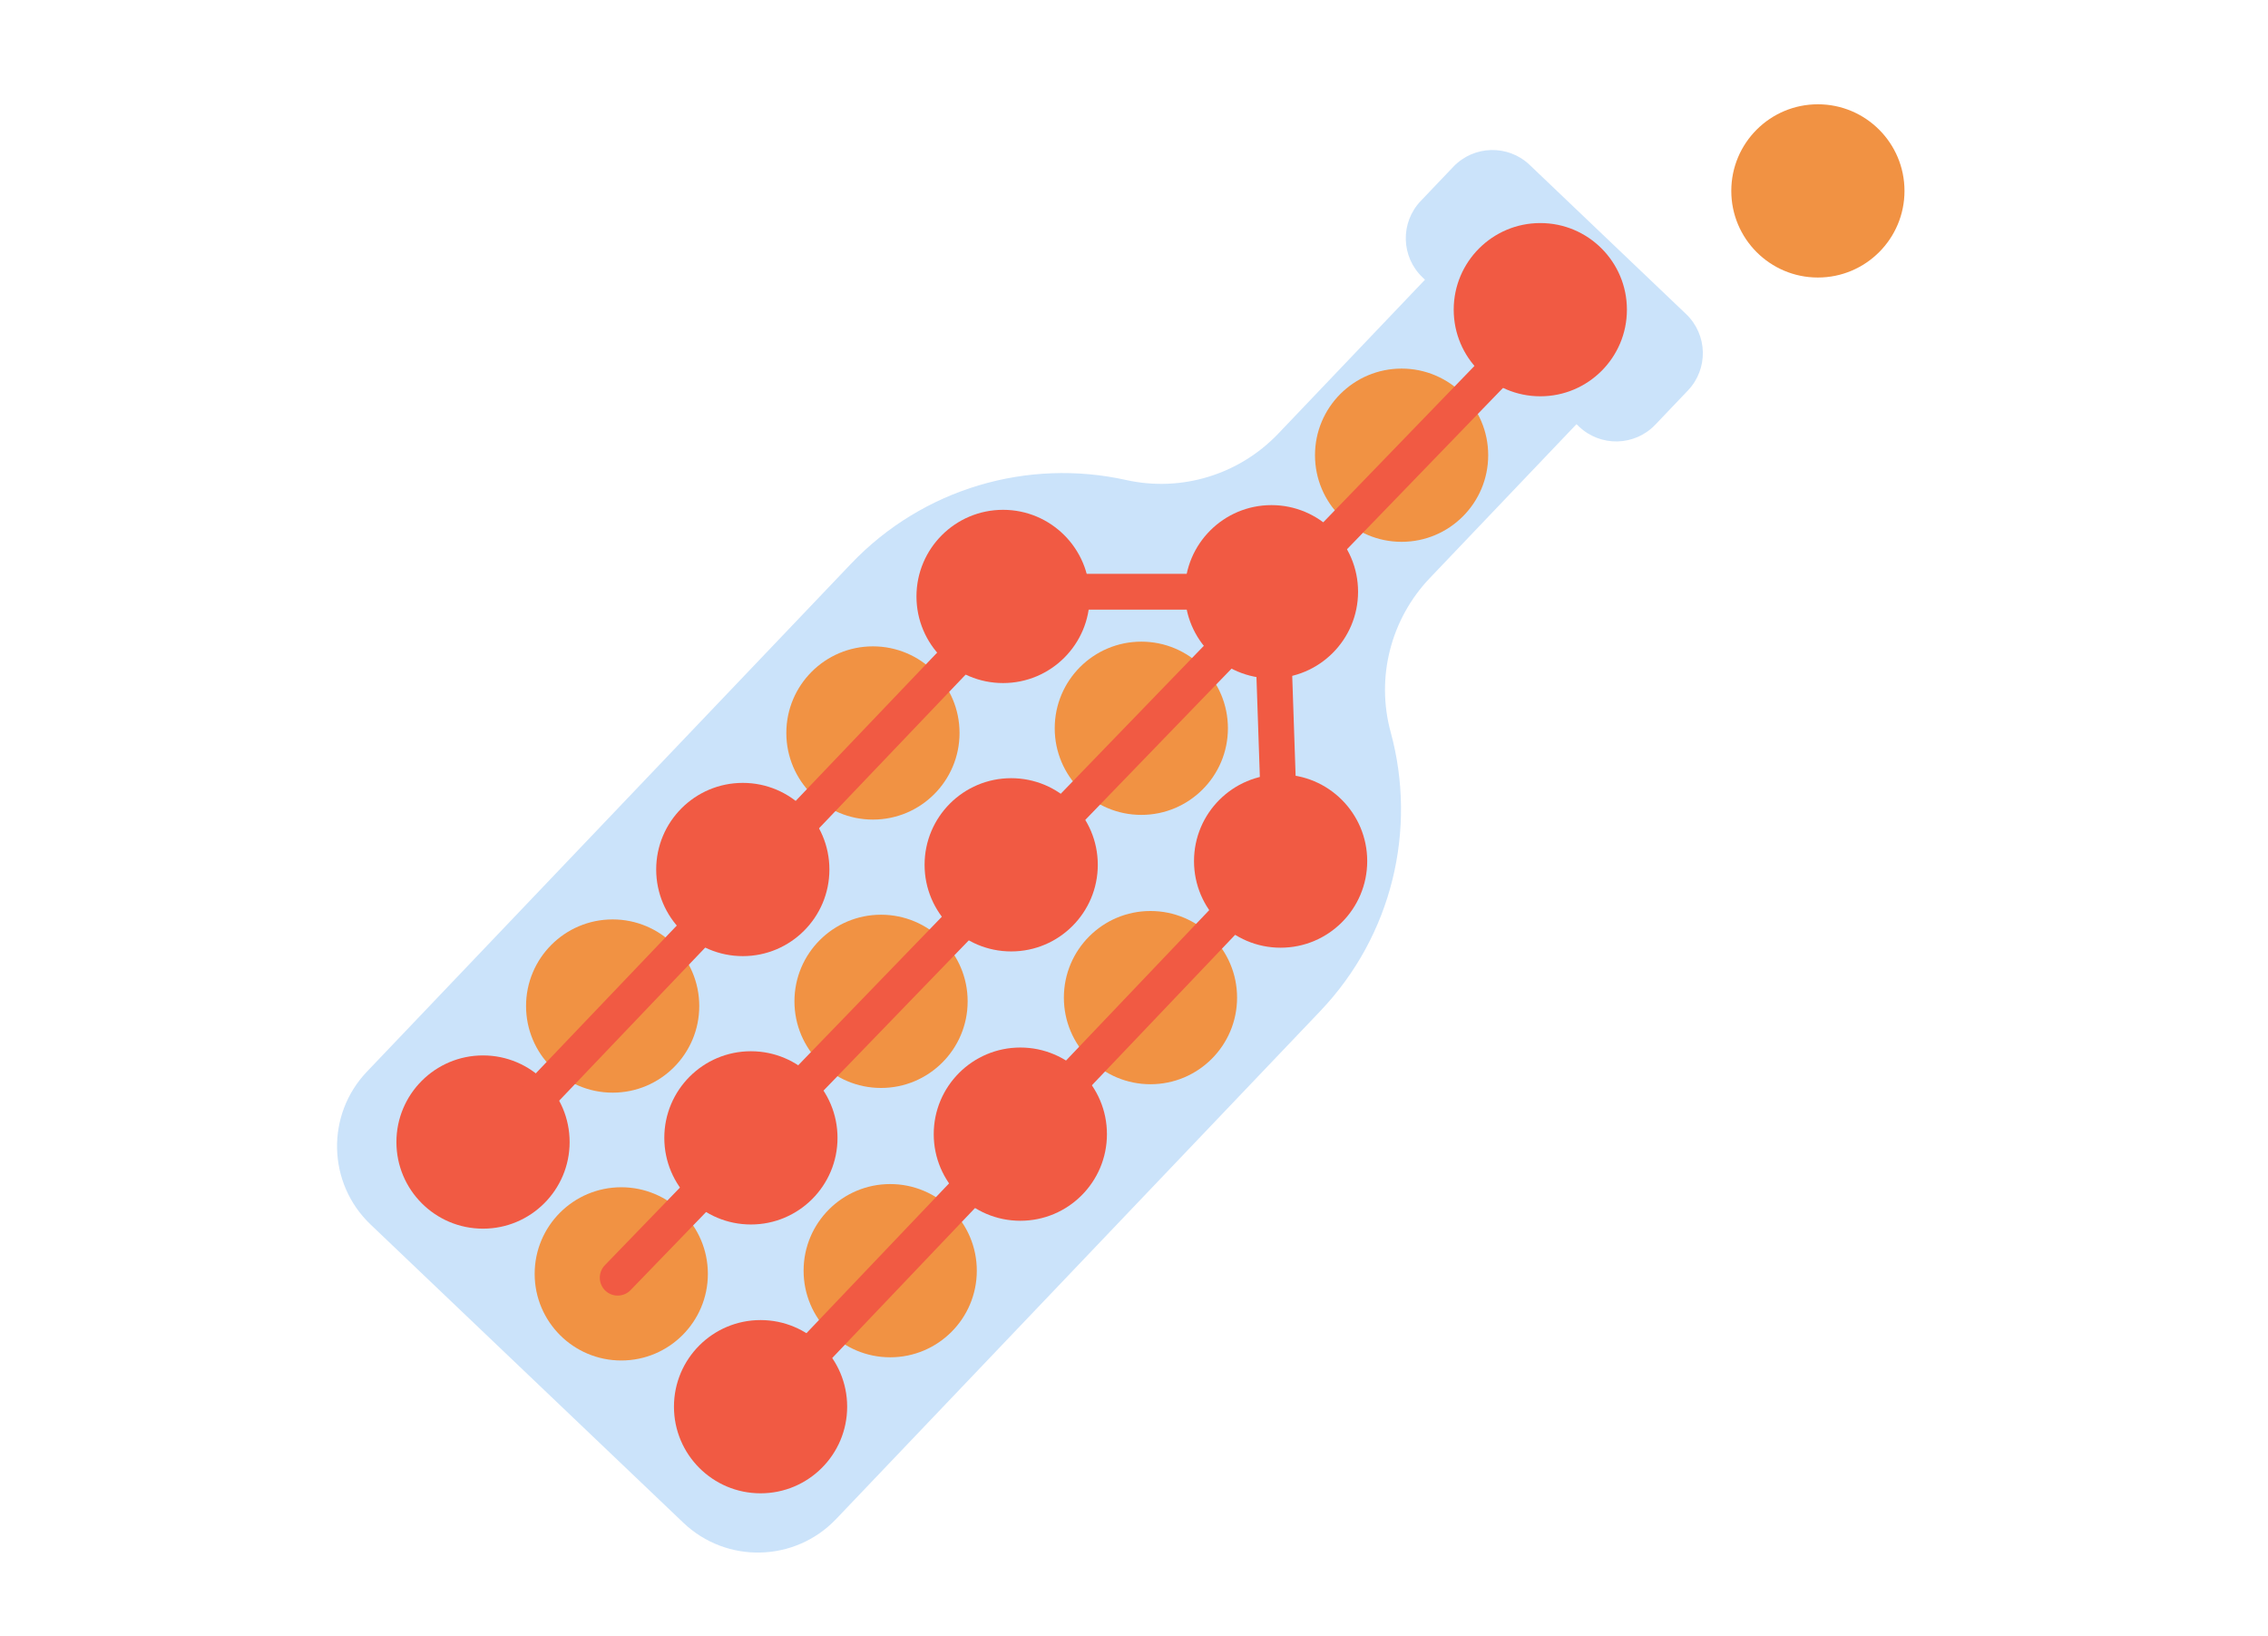 <?xml version="1.0" encoding="UTF-8"?>
<svg xmlns="http://www.w3.org/2000/svg" id="Ebene_1" version="1.1" viewBox="0 0 2662.022 1920">
  <defs>
    <style>
      .st0 {
        fill: #cbe3fa;
      }

      .st1 {
        fill: #f19243;
      }

      .st2 {
        fill: none;
        stroke: #f15a43;
        stroke-linecap: round;
        stroke-miterlimit: 10;
        stroke-width: 42px;
      }

      .st3 {
        fill: #f15a43;
      }
    </style>
  </defs>
  <path class="st0" d="M1632.305,859.289c-17.536-64.132-.004-132.774,45.907-180.931l172.159-180.583,2.868,2.734c25.355,24.172,65.47,23.214,89.642-2.141l38.282-40.155c24.172-25.355,23.214-65.47-2.141-89.642l-183.565-175.002c-25.355-24.172-65.47-23.214-89.642,2.141l-38.282,40.155c-24.172,25.355-23.214,65.47,2.141,89.642l2.868,2.734-172.159,180.583c-45.911,48.157-113.637,68.947-178.533,54.492-115.139-25.616-238.329,9.476-322.932,98.218l-568.293,596.1c-48.317,50.681-46.4,130.967,4.282,179.284l367.131,350.005c50.681,48.317,130.967,46.4,179.284-4.282l568.293-596.1c84.603-88.742,113.773-213.468,82.691-327.252Z"></path>
  <g>
    <circle class="st1" cx="719.098" cy="1180.588" r="101.647"></circle>
    <circle class="st3" cx="881.366" cy="1335.286" r="101.647"></circle>
    <circle class="st1" cx="1044.857" cy="1491.15" r="101.647"></circle>
    <circle class="st3" cx="871.845" cy="1020.367" r="101.647"></circle>
    <circle class="st1" cx="1034.113" cy="1175.066" r="101.647"></circle>
    <circle class="st3" cx="1197.603" cy="1330.93" r="101.647"></circle>
    <circle class="st3" cx="566.936" cy="1340.195" r="101.647"></circle>
    <circle class="st1" cx="729.204" cy="1494.894" r="101.647"></circle>
    <circle class="st3" cx="892.695" cy="1650.758" r="101.647"></circle>
    <circle class="st1" cx="1024.591" cy="860.147" r="101.647"></circle>
    <circle class="st3" cx="1186.86" cy="1014.845" r="101.647"></circle>
    <circle class="st1" cx="1350.35" cy="1170.709" r="101.647"></circle>
    <circle class="st3" cx="1177.338" cy="699.926" r="101.647"></circle>
    <circle class="st1" cx="1339.606" cy="854.625" r="101.647"></circle>
    <circle class="st3" cx="1492.353" cy="694.404" r="101.647"></circle>
    <circle class="st3" cx="1807.912" cy="363.405" r="101.647"></circle>
    <circle class="st1" cx="1645.099" cy="534.184" r="101.647"></circle>
    <circle class="st1" cx="2133.717" cy="224.028" r="101.647"></circle>
    <circle class="st3" cx="1503.096" cy="1010.489" r="101.647"></circle>
  </g>
  <polyline class="st2" points="566.936 1354.9 1197.144 694.404 1492.353 694.404 1503.096 1010.489 871.845 1673.394"></polyline>
  <line class="st2" x1="1833.797" y1="352.959" x2="724.998" y2="1499.379"></line>
</svg>
